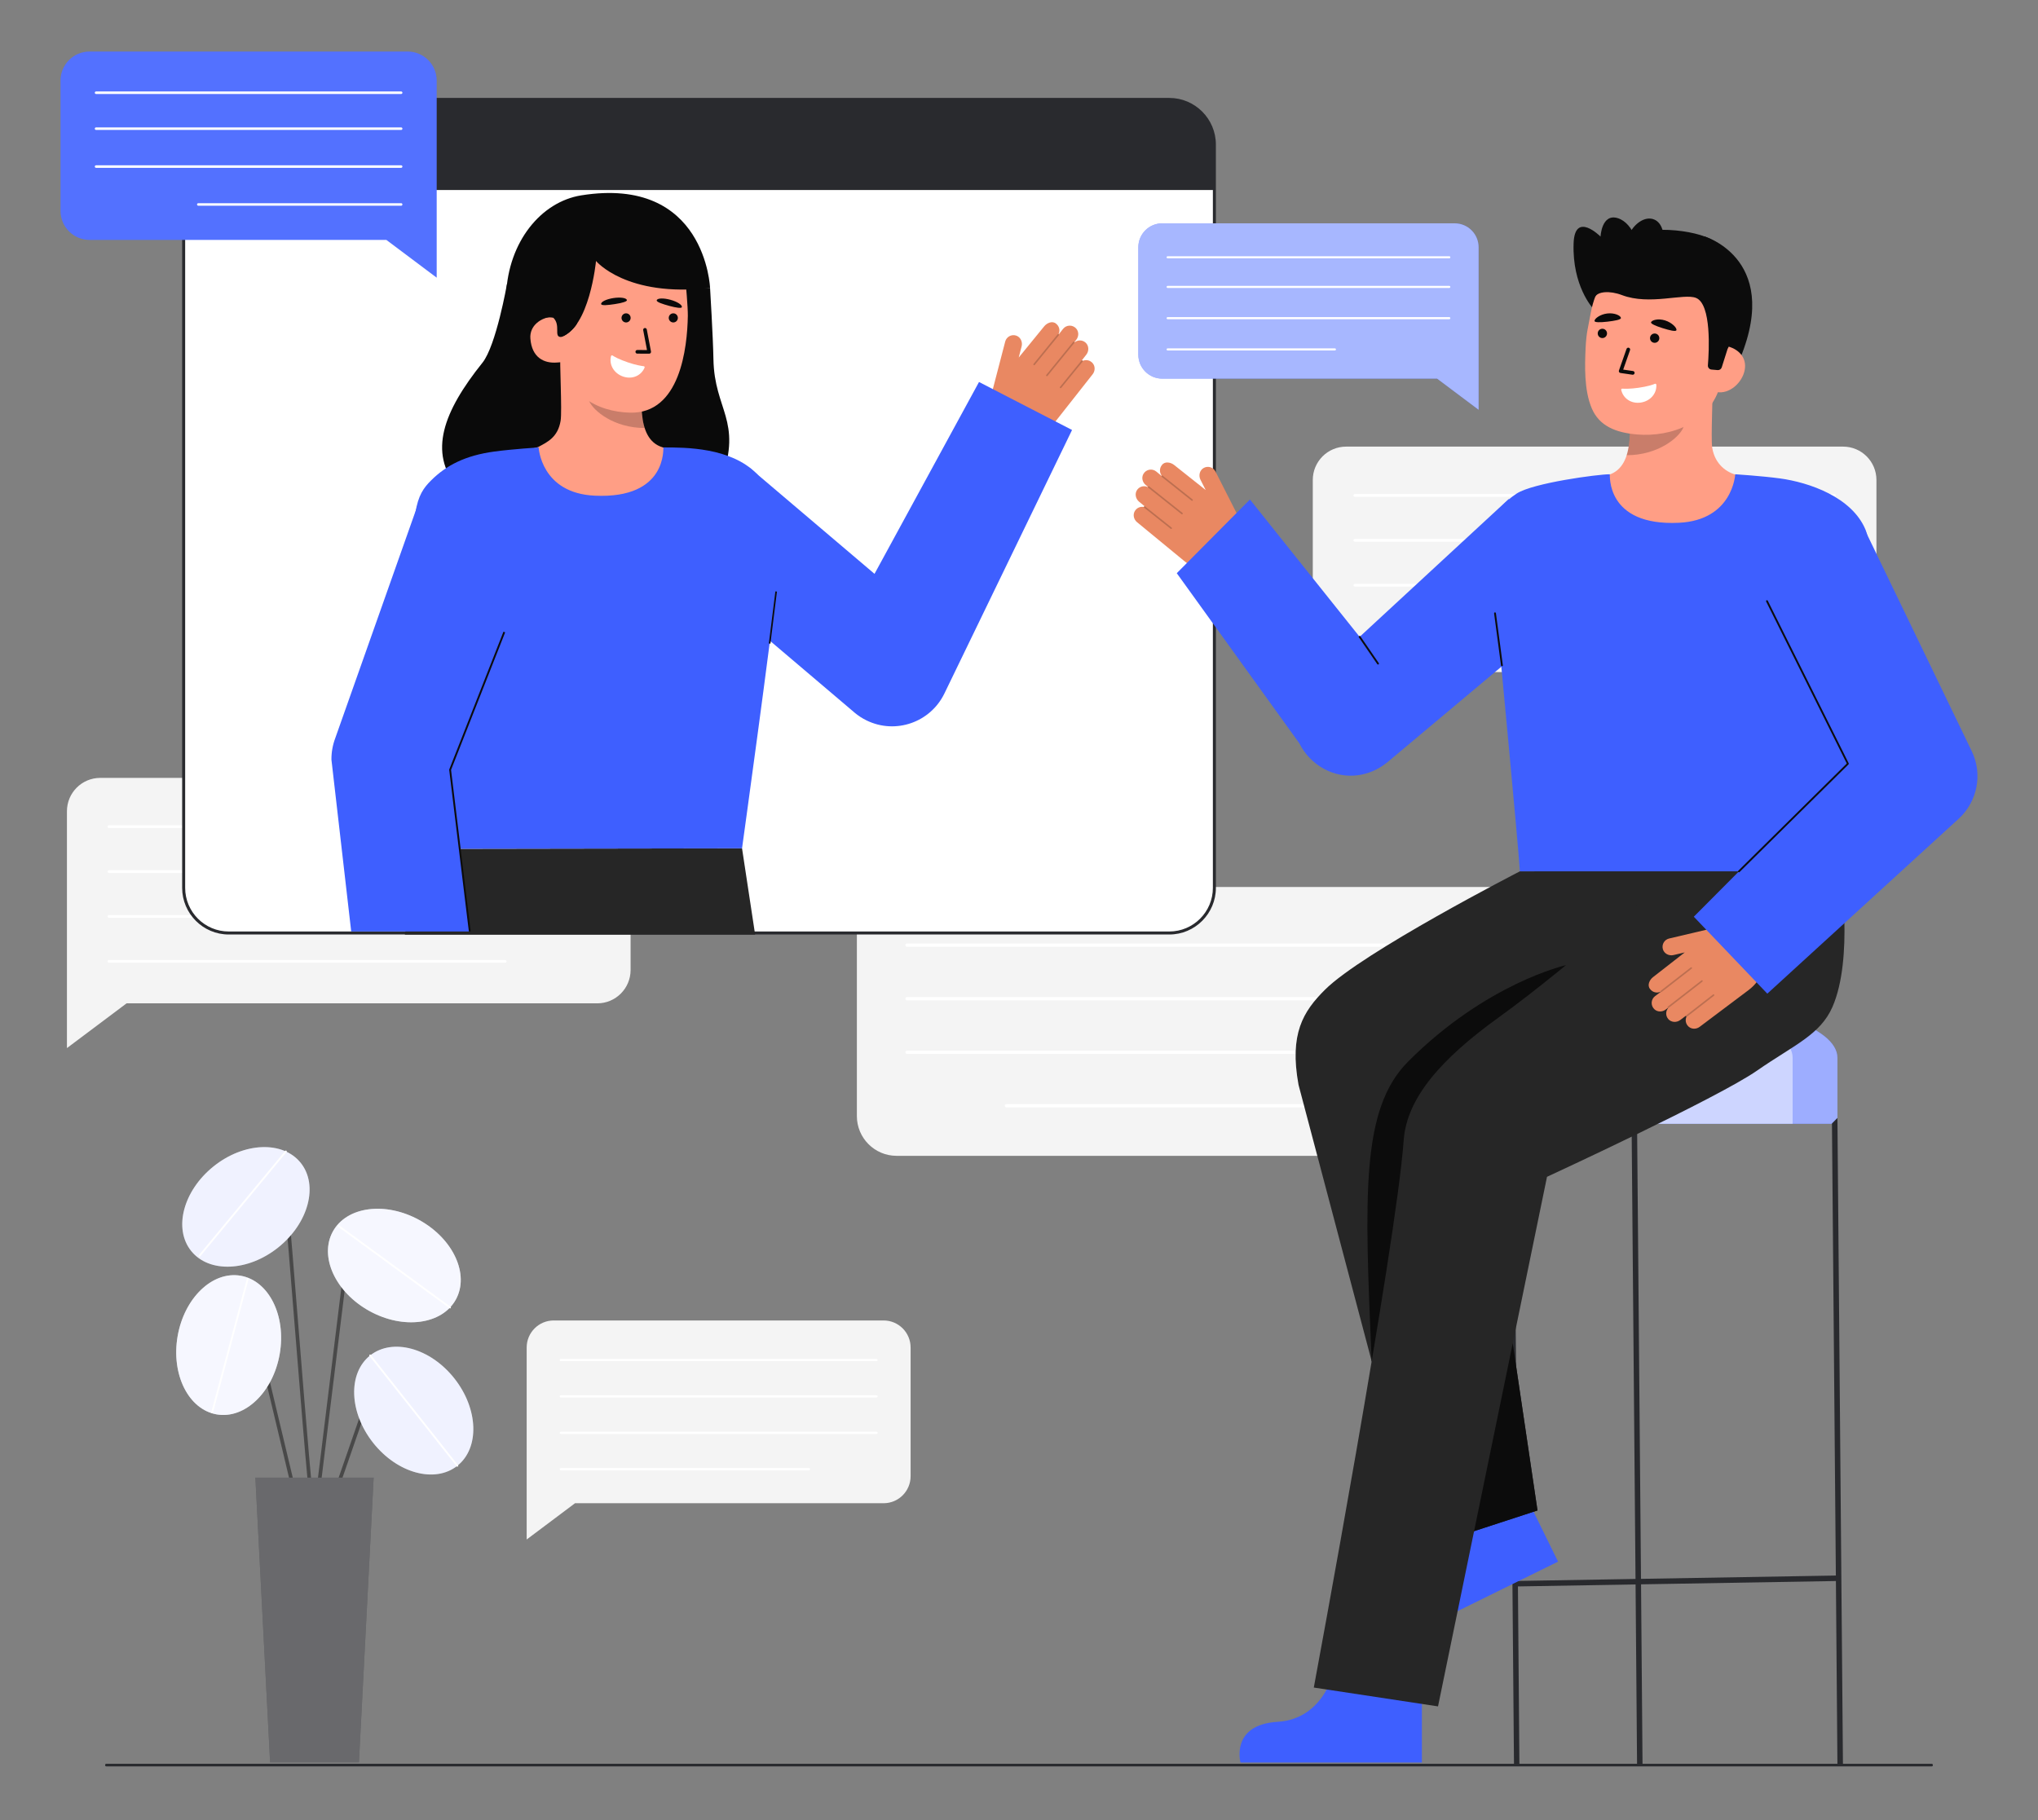 <svg xmlns="http://www.w3.org/2000/svg" width="909" height="812" viewBox="0 0 909 812" fill="none"><rect x="0" y="0" width="909" height="812" fill="#808080" stroke="none"/><g clip-path="url(#clip0_628_1914)"><path d="M140.28 679.283C140.072 679.283 139.864 679.203 139.705 679.044C138.558 677.896 136.689 656.823 131.656 594.083C129.596 568.411 127.651 544.162 126.231 529.426C126.129 528.374 125.722 528.251 125.588 528.211C123.645 527.623 117.734 532.292 114.434 536.381C114.152 536.73 113.639 536.786 113.289 536.502C112.94 536.218 112.886 535.706 113.168 535.355C115.35 532.652 122.462 525.565 126.056 526.649C126.781 526.867 127.68 527.498 127.851 529.269C129.272 544.018 131.217 568.273 133.277 593.952C136.336 632.078 139.802 675.271 140.94 677.992C141.17 678.31 141.141 678.757 140.855 679.044C140.696 679.203 140.489 679.283 140.28 679.283Z" fill="#494949"></path><path d="M124.142 556.467C137.645 545.624 142.12 528.747 134.138 518.771C126.156 508.796 108.739 509.499 95.237 520.342C81.734 531.185 77.259 548.062 85.241 558.038C93.223 568.013 110.64 567.31 124.142 556.467Z" fill="#ECEFFF"></path><path opacity="0.2" d="M124.142 556.467C137.645 545.624 142.12 528.747 134.138 518.771C126.156 508.796 108.739 509.499 95.237 520.342C81.734 531.185 77.259 548.062 85.241 558.038C93.223 568.013 110.64 567.31 124.142 556.467Z" fill="white"></path><path d="M89.025 560.573C88.933 560.573 88.842 560.542 88.765 560.48C88.593 560.336 88.568 560.079 88.712 559.906L127.194 513.416C127.337 513.244 127.593 513.219 127.767 513.363C127.939 513.507 127.963 513.764 127.819 513.937L89.338 560.427C89.257 560.524 89.142 560.573 89.025 560.573Z" fill="white"></path><path d="M148.674 669.317C148.585 669.317 148.495 669.302 148.406 669.271C147.982 669.124 147.757 668.659 147.905 668.234L162.359 626.588C163.227 624.09 165.277 622.226 167.845 621.606C170.413 620.984 173.085 621.705 174.996 623.533L182.637 630.846C182.962 631.156 182.974 631.673 182.663 631.999C182.352 632.324 181.837 632.335 181.513 632.025L173.871 624.712C172.363 623.269 170.254 622.699 168.226 623.19C166.2 623.68 164.582 625.15 163.897 627.123L149.442 668.768C149.325 669.105 149.01 669.316 148.674 669.316V669.317Z" fill="#494949"></path><path d="M203.988 653.901C213.994 645.966 213.4 628.514 202.659 614.921C191.919 601.327 175.1 596.74 165.093 604.675C155.087 612.61 155.681 630.063 166.422 643.656C177.162 657.249 193.981 661.837 203.988 653.901Z" fill="#ECEFFF"></path><path d="M133.714 676.627C133.346 676.627 133.012 676.375 132.923 676.001L108.665 574.392C108.321 572.952 107.258 571.882 105.822 571.531C104.386 571.181 102.949 571.639 101.983 572.758L94.505 581.415C94.212 581.755 93.697 581.792 93.357 581.498C93.018 581.204 92.981 580.688 93.274 580.348L100.751 571.691C102.106 570.123 104.196 569.454 106.207 569.946C108.218 570.437 109.767 571.995 110.248 574.012L134.505 675.621C134.609 676.059 134.34 676.499 133.903 676.603C133.84 676.619 133.776 676.625 133.714 676.625V676.627Z" fill="#494949"></path><path d="M124.763 603.991C127.712 586.908 119.908 571.294 107.332 569.115C94.757 566.937 82.172 579.019 79.223 596.102C76.274 613.185 84.078 628.799 96.654 630.978C109.229 633.156 121.814 621.074 124.763 603.991Z" fill="#ECEFFF"></path><path d="M140.282 679.281C140.248 679.281 140.215 679.279 140.181 679.275C139.735 679.22 139.417 678.813 139.472 678.366L154.962 552.373C155.312 549.531 157.224 547.24 159.954 546.393C162.683 545.546 165.555 546.353 167.446 548.499L185.151 568.588C185.449 568.925 185.416 569.44 185.079 569.739C184.742 570.037 184.228 570.004 183.931 569.668L166.226 549.579C164.764 547.92 162.546 547.297 160.436 547.951C158.326 548.606 156.847 550.376 156.578 552.572L141.088 678.566C141.037 678.98 140.686 679.281 140.282 679.281Z" fill="#494949"></path><path d="M203.309 579.754C209.487 568.566 202.219 552.694 187.076 544.303C171.933 535.911 154.649 538.178 148.472 549.366C142.295 560.554 149.563 576.426 164.706 584.817C179.849 593.208 197.132 590.942 203.309 579.754Z" fill="#ECEFFF"></path><path opacity="0.2" d="M203.988 653.901C213.994 645.966 213.4 628.514 202.659 614.921C191.919 601.327 175.1 596.74 165.093 604.675C155.087 612.61 155.681 630.063 166.422 643.656C177.162 657.249 193.981 661.837 203.988 653.901Z" fill="white"></path><path opacity="0.5" d="M124.763 603.991C127.712 586.908 119.908 571.294 107.332 569.115C94.757 566.937 82.172 579.019 79.223 596.102C76.274 613.185 84.078 628.799 96.654 630.978C109.229 633.156 121.814 621.074 124.763 603.991Z" fill="white"></path><path opacity="0.5" d="M203.309 579.754C209.487 568.566 202.219 552.694 187.076 544.303C171.933 535.911 154.649 538.178 148.472 549.366C142.295 560.554 149.563 576.426 164.706 584.817C179.849 593.208 197.132 590.942 203.309 579.754Z" fill="white"></path><path d="M160.093 786.187H120.468L113.901 659.178H166.659L160.093 786.187Z" fill="#292A2E"></path><path opacity="0.3" d="M160.093 786.187H120.468L113.901 659.178H166.659L160.093 786.187Z" fill="white"></path><path d="M203.989 654.307C203.869 654.307 203.75 654.254 203.669 654.153L164.774 604.927C164.635 604.75 164.664 604.494 164.841 604.354C165.018 604.213 165.274 604.244 165.413 604.42L204.308 653.646C204.447 653.823 204.418 654.079 204.241 654.219C204.166 654.279 204.077 654.308 203.989 654.308V654.307Z" fill="white"></path><path d="M200.723 583.697C200.64 583.697 200.555 583.672 200.484 583.619L150.711 547.21C150.53 547.077 150.49 546.822 150.622 546.64C150.755 546.458 151.01 546.418 151.191 546.551L200.964 582.96C201.145 583.093 201.185 583.348 201.052 583.53C200.973 583.639 200.849 583.697 200.724 583.697H200.723Z" fill="white"></path><path d="M94.634 630.447C94.599 630.447 94.564 630.443 94.529 630.434C94.312 630.376 94.184 630.152 94.241 629.935L110.086 570.464C110.144 570.247 110.371 570.119 110.584 570.176C110.801 570.234 110.93 570.457 110.872 570.675L95.027 630.145C94.979 630.328 94.814 630.447 94.635 630.447H94.634Z" fill="white"></path><path d="M394.109 670.604H256.475L234.912 686.784V601.139C234.912 594.475 240.305 589.072 246.958 589.072H394.109C400.761 589.072 406.155 594.474 406.155 601.139V658.537C406.155 665.201 400.762 670.604 394.109 670.604Z" fill="#F4F4F4"></path><path d="M390.934 607.217H250.133C249.855 607.217 249.631 606.992 249.631 606.714C249.631 606.436 249.855 606.211 250.133 606.211H390.934C391.212 606.211 391.436 606.436 391.436 606.714C391.436 606.992 391.212 607.217 390.934 607.217Z" fill="white"></path><path d="M390.934 623.455H250.133C249.855 623.455 249.631 623.23 249.631 622.952C249.631 622.674 249.855 622.449 250.133 622.449H390.934C391.212 622.449 391.436 622.674 391.436 622.952C391.436 623.23 391.212 623.455 390.934 623.455Z" fill="white"></path><path d="M390.934 639.691H250.133C249.855 639.691 249.631 639.467 249.631 639.189C249.631 638.911 249.855 638.686 250.133 638.686H390.934C391.212 638.686 391.436 638.911 391.436 639.189C391.436 639.467 391.212 639.691 390.934 639.691Z" fill="white"></path><path d="M360.792 655.928H250.133C249.855 655.928 249.631 655.703 249.631 655.425C249.631 655.147 249.855 654.922 250.133 654.922H360.792C361.069 654.922 361.294 655.147 361.294 655.425C361.294 655.703 361.069 655.928 360.792 655.928Z" fill="white"></path><path d="M266.403 447.6H56.459L29.857 467.56V361.906C29.857 353.684 36.51 347.02 44.717 347.02H266.402C274.61 347.02 281.262 353.685 281.262 361.906V432.714C281.262 440.936 274.61 447.6 266.403 447.6Z" fill="#F4F4F4"></path><path d="M262.486 369.403H48.635C48.292 369.403 48.015 369.125 48.015 368.781C48.015 368.438 48.292 368.16 48.635 368.16H262.486C262.829 368.16 263.106 368.438 263.106 368.781C263.106 369.125 262.829 369.403 262.486 369.403Z" fill="white"></path><path d="M262.486 389.434H48.635C48.292 389.434 48.015 389.156 48.015 388.813C48.015 388.469 48.292 388.191 48.635 388.191H262.486C262.829 388.191 263.106 388.469 263.106 388.813C263.106 389.156 262.829 389.434 262.486 389.434Z" fill="white"></path><path d="M262.486 409.463H48.635C48.292 409.463 48.015 409.185 48.015 408.842C48.015 408.499 48.292 408.221 48.635 408.221H262.486C262.829 408.221 263.106 408.499 263.106 408.842C263.106 409.185 262.829 409.463 262.486 409.463Z" fill="white"></path><path d="M225.301 429.494H48.635C48.292 429.494 48.015 429.216 48.015 428.873C48.015 428.53 48.292 428.252 48.635 428.252H225.302C225.644 428.252 225.922 428.53 225.922 428.873C225.922 429.216 225.644 429.494 225.302 429.494H225.301Z" fill="white"></path><path d="M399.901 515.622H650.214L681.929 539.42V413.45C681.929 403.648 673.997 395.701 664.212 395.701H399.9C390.115 395.701 382.183 403.648 382.183 413.45V497.874C382.183 507.676 390.115 515.623 399.9 515.623L399.901 515.622Z" fill="#F4F4F4"></path><path d="M404.571 422.391H659.542C659.95 422.391 660.281 422.059 660.281 421.65C660.281 421.241 659.95 420.91 659.542 420.91H404.571C404.162 420.91 403.832 421.242 403.832 421.65C403.832 422.059 404.162 422.391 404.571 422.391Z" fill="white"></path><path d="M404.571 446.271H659.542C659.95 446.271 660.281 445.94 660.281 445.531C660.281 445.123 659.95 444.791 659.542 444.791H404.571C404.162 444.791 403.832 445.123 403.832 445.531C403.832 445.94 404.162 446.271 404.571 446.271Z" fill="white"></path><path d="M404.571 470.152H659.542C659.95 470.152 660.281 469.82 660.281 469.412C660.281 469.003 659.95 468.672 659.542 468.672H404.571C404.162 468.672 403.832 469.004 403.832 469.412C403.832 469.82 404.162 470.152 404.571 470.152Z" fill="white"></path><path d="M448.906 494.035H659.542C659.951 494.035 660.281 493.703 660.281 493.295C660.281 492.886 659.951 492.555 659.542 492.555H448.906C448.497 492.555 448.167 492.886 448.167 493.295C448.167 493.703 448.497 494.035 448.906 494.035Z" fill="white"></path><path d="M600.393 299.821H810.337L836.939 319.78V214.126C836.939 205.904 830.286 199.24 822.079 199.24H600.393C592.186 199.24 585.534 205.905 585.534 214.126V284.934C585.534 293.156 592.186 299.821 600.393 299.821Z" fill="#F4F4F4"></path><path d="M604.309 221.623H818.161C818.503 221.623 818.781 221.345 818.781 221.002C818.781 220.659 818.503 220.381 818.161 220.381H604.309C603.967 220.381 603.689 220.659 603.689 221.002C603.689 221.345 603.967 221.623 604.309 221.623Z" fill="white"></path><path d="M604.309 241.654H818.161C818.503 241.654 818.781 241.376 818.781 241.033C818.781 240.69 818.503 240.412 818.161 240.412H604.309C603.967 240.412 603.689 240.69 603.689 241.033C603.689 241.376 603.967 241.654 604.309 241.654Z" fill="white"></path><path d="M604.309 261.684H818.161C818.503 261.684 818.781 261.406 818.781 261.063C818.781 260.719 818.503 260.441 818.161 260.441H604.309C603.967 260.441 603.689 260.719 603.689 261.063C603.689 261.406 603.967 261.684 604.309 261.684Z" fill="white"></path><path d="M641.494 281.715H818.161C818.504 281.715 818.781 281.437 818.781 281.094C818.781 280.751 818.504 280.473 818.161 280.473H641.494C641.151 280.473 640.874 280.751 640.874 281.094C640.874 281.437 641.151 281.715 641.494 281.715Z" fill="white"></path><path d="M102.02 416.217L521.543 416.217C532.645 416.217 541.645 407.201 541.645 396.079V64.495C541.645 53.373 532.645 44.358 521.543 44.358L102.02 44.358C90.919 44.358 81.919 53.373 81.919 64.495L81.919 396.079C81.919 407.201 90.919 416.217 102.02 416.217Z" fill="white"></path><path d="M81.248 396.08V64.497C81.248 53.023 90.566 43.688 102.02 43.688H521.543C532.996 43.688 542.315 53.022 542.315 64.497V396.081C542.315 407.555 532.997 416.89 521.543 416.89H102.02C90.566 416.89 81.248 407.556 81.248 396.081V396.08ZM102.02 45.03C91.306 45.03 82.588 53.762 82.588 64.497V396.081C82.588 406.815 91.306 415.548 102.02 415.548H521.543C532.257 415.548 540.974 406.815 540.974 396.081V64.497C540.974 53.763 532.258 45.03 521.543 45.03H102.02Z" fill="#292A2E"></path><path d="M81.919 64.495V84.759H541.642V64.495C541.642 53.373 532.642 44.357 521.541 44.357H102.02C90.919 44.357 81.919 53.373 81.919 64.495Z" fill="#292A2E"></path><path d="M518.386 168.911H640.981L659.494 182.802V110.312C659.494 104.414 654.721 99.631 648.832 99.631H518.386C512.498 99.631 507.724 104.413 507.724 110.312V158.231C507.724 164.129 512.497 168.912 518.386 168.912V168.911Z" fill="#3E5FFF"></path><path opacity="0.11" d="M518.386 168.911H640.981L659.494 182.802V110.312C659.494 104.414 654.721 99.631 648.832 99.631H518.386C512.498 99.631 507.724 104.413 507.724 110.312V158.231C507.724 164.129 512.497 168.912 518.386 168.912V168.911Z" fill="white"></path><path opacity="0.49" d="M518.386 168.911H640.981L659.494 182.802V110.312C659.494 104.414 654.721 99.631 648.832 99.631H518.386C512.498 99.631 507.724 104.413 507.724 110.312V158.231C507.724 164.129 512.497 168.912 518.386 168.912V168.911Z" fill="white"></path><path d="M520.791 128.464H646.426C646.683 128.464 646.89 128.257 646.89 128C646.89 127.743 646.683 127.535 646.426 127.535H520.791C520.535 127.535 520.327 127.743 520.327 128C520.327 128.257 520.535 128.464 520.791 128.464Z" fill="white"></path><path d="M520.791 115.242H646.426C646.683 115.242 646.89 115.034 646.89 114.777C646.89 114.52 646.683 114.312 646.426 114.312H520.791C520.535 114.312 520.327 114.52 520.327 114.777C520.327 115.034 520.535 115.242 520.791 115.242Z" fill="white"></path><path d="M520.791 142.404H646.426C646.683 142.404 646.89 142.196 646.89 141.939C646.89 141.682 646.683 141.475 646.426 141.475H520.791C520.535 141.475 520.327 141.682 520.327 141.939C520.327 142.196 520.535 142.404 520.791 142.404Z" fill="white"></path><path d="M520.791 156.343H595.406C595.662 156.343 595.869 156.135 595.869 155.879C595.869 155.622 595.662 155.414 595.406 155.414H520.791C520.535 155.414 520.327 155.622 520.327 155.879C520.327 156.135 520.535 156.343 520.791 156.343Z" fill="white"></path><path d="M39.929 107.014H172.322L194.771 123.859V35.953C194.771 28.799 188.983 23 181.842 23H39.929C32.789 23 27 28.799 27 35.953V94.061C27 101.214 32.789 107.014 39.929 107.014Z" fill="#3E5FFF"></path><path opacity="0.11" d="M39.929 107.014H172.322L194.771 123.859V35.953C194.771 28.799 188.983 23 181.842 23H39.929C32.789 23 27 28.799 27 35.953V94.061C27 101.214 32.789 107.014 39.929 107.014Z" fill="white"></path><path d="M178.925 57.965H42.846C42.536 57.965 42.284 57.713 42.284 57.401C42.284 57.09 42.536 56.838 42.846 56.838H178.925C179.236 56.838 179.487 57.09 179.487 57.401C179.487 57.713 179.236 57.965 178.925 57.965Z" fill="white"></path><path d="M178.925 41.929H42.846C42.536 41.929 42.284 41.677 42.284 41.366C42.284 41.055 42.536 40.803 42.846 40.803H178.925C179.236 40.803 179.487 41.055 179.487 41.366C179.487 41.677 179.236 41.929 178.925 41.929Z" fill="white"></path><path d="M178.925 74.869H42.846C42.536 74.869 42.284 74.617 42.284 74.305C42.284 73.994 42.536 73.742 42.846 73.742H178.925C179.236 73.742 179.487 73.994 179.487 74.305C179.487 74.617 179.236 74.869 178.925 74.869Z" fill="white"></path><path d="M178.925 91.773H88.442C88.131 91.773 87.88 91.521 87.88 91.21C87.88 90.898 88.131 90.647 88.442 90.647H178.925C179.236 90.647 179.487 90.898 179.487 91.21C179.487 91.521 179.236 91.773 178.925 91.773Z" fill="white"></path><path d="M448.348 152.376C448.897 150.269 451.098 149.034 453.196 149.7C455.163 150.326 456.193 152.51 455.672 154.512L454.373 159.502L465.688 145.637C466.919 144.073 469.428 142.943 471.088 144.442C472.509 145.566 472.91 147.496 472.167 149.069C472.185 149.079 472.206 149.085 472.221 149.1C472.233 149.109 472.239 149.123 472.25 149.134L474.148 146.723C475.605 144.872 478.427 144.735 480.05 146.615C481.257 148.011 481.188 150.115 480.047 151.565L479.239 152.591C479.258 152.629 479.271 152.671 479.275 152.713C480.68 151.586 482.743 151.568 484.172 152.823C485.724 154.187 485.792 156.602 484.513 158.226L482.528 160.748C482.633 160.718 482.75 160.733 482.844 160.807C482.899 160.851 482.93 160.91 482.95 160.972C484.403 160.352 486.186 160.657 487.353 162.007C488.56 163.404 488.491 165.507 487.35 166.957L470.419 188.459C465.574 194.613 457.486 197.205 449.975 195.013L438.153 191.563L448.349 152.377L448.348 152.376Z" fill="#E98862"></path><g opacity="0.2"><path d="M461.04 162.851C461.191 162.968 461.408 162.944 461.529 162.796L472.272 149.596C472.395 149.445 472.372 149.224 472.222 149.101C472.09 148.973 471.849 149 471.727 149.151L460.983 162.351C460.861 162.501 460.883 162.723 461.034 162.846L461.04 162.851Z" fill="#0C0C0C"></path></g><g opacity="0.2"><path d="M466.72 167.757C466.871 167.875 467.088 167.85 467.208 167.702L479.198 152.971C479.32 152.82 479.298 152.598 479.147 152.475C479.009 152.363 478.775 152.375 478.652 152.525L466.663 167.257C466.54 167.408 466.563 167.629 466.714 167.752L466.72 167.757Z" fill="#0C0C0C"></path></g><g opacity="0.2"><path d="M472.842 173.107C472.993 173.225 473.21 173.2 473.33 173.052L482.894 161.301C483.017 161.15 482.994 160.928 482.844 160.805C482.689 160.684 482.472 160.705 482.349 160.856L472.785 172.607C472.662 172.757 472.685 172.979 472.836 173.102L472.842 173.107Z" fill="#0C0C0C"></path></g><path d="M226.11 126.781C226.11 126.781 221.301 154.18 215.195 161.8C197.619 183.738 191.007 201.814 204.021 217.556C217.035 233.299 310.84 244.947 321.849 213.733C331.118 187.455 318.629 182.984 318.214 160.321C318.026 150.067 316.708 128.453 316.708 128.453" fill="#0A0A0A"></path><path d="M302.369 201.296C302.206 201.275 300.395 231.372 265.495 228.748C241.333 226.935 232.718 201.253 232.165 201.253C234.77 200.699 239.157 199.892 240.314 199.273C244.119 197.225 248.826 195.094 250.052 187.692C250.759 183.427 249.56 161.602 249.929 157.285L287.018 165.578C286.499 174.694 282.873 195.827 295.585 199.568C297.7 200.187 299.979 200.756 302.371 201.296H302.369Z" fill="#FF9E85"></path><path opacity="0.22" d="M287.537 190.931C287.011 189.251 286.699 187.79 286.421 185.165C285.925 180.468 286.189 176.151 286.664 171.752C279.171 170.753 271.978 167.596 266.165 162.756C265.477 165.304 261.689 176.437 262.738 178.858C264.72 183.436 274.035 190.931 287.537 190.931Z" fill="#0C0C0C"></path><path d="M281.033 184.091C266.347 183.73 251.412 175.954 249.877 156.115L245.354 137.877C243.819 118.038 252.976 101.147 271.622 99.698C290.268 98.251 304.275 105.917 305.809 125.757C305.809 125.757 306.853 137.127 306.789 140.926C306.547 155.255 303.317 184.638 281.033 184.091V184.091Z" fill="#FF9E85"></path><path d="M287.133 163.378C287.444 163.415 287.621 163.742 287.496 164.029C285.874 167.758 281.826 169.337 277.885 167.97C273.943 166.603 271.545 162.81 272.523 158.883C272.601 158.57 272.962 158.427 273.231 158.605C274.089 159.173 276.127 160.332 280.13 161.687C283.568 162.851 286.056 163.249 287.133 163.378Z" fill="white"></path><path d="M304.131 137.012C303.995 137.635 301.633 137.308 298.536 136.463C295.439 135.619 292.712 134.723 292.915 133.954C293.17 132.984 295.902 132.885 298.999 133.73C302.096 134.575 304.345 136.032 304.131 137.012Z" fill="#0A0A0A"></path><path d="M230.07 142.376L250.01 150.329C262.962 146.669 265.841 116.423 265.841 116.423C265.841 116.423 279.286 132.792 316.708 128.454C316.708 128.454 314.816 78.269 259.26 87.149C241.346 90.012 226.759 107.811 225.735 131.443C225.017 148.004 230.07 142.376 230.07 142.376Z" fill="#0A0A0A"></path><path d="M248.365 161.73C242.699 162.171 237.2 159.564 236.562 151.017C236.138 145.339 241.108 141.614 246.775 141.174L249.989 144.751L253.237 161.353L248.365 161.731V161.73Z" fill="#FF9E85"></path><path d="M302.331 142.036C302.454 140.917 301.649 139.91 300.532 139.787C299.415 139.664 298.41 140.471 298.287 141.59C298.164 142.708 298.97 143.715 300.087 143.838C301.203 143.962 302.208 143.154 302.331 142.036Z" fill="#0A0A0A"></path><path d="M284.15 157.755C283.741 157.71 283.424 157.361 283.427 156.941C283.429 156.491 283.795 156.127 284.245 156.13L288.578 156.153L286.884 147.291C286.8 146.849 287.089 146.422 287.531 146.337C287.972 146.253 288.399 146.541 288.483 146.984L290.363 156.82C290.408 157.06 290.344 157.307 290.189 157.494C290.033 157.682 289.802 157.789 289.558 157.789L284.236 157.759C284.207 157.759 284.179 157.758 284.151 157.754L284.15 157.755Z" fill="#0A0A0A"></path><path d="M279.619 133.879C279.747 134.504 277.456 135.164 274.283 135.652C271.109 136.139 268.255 136.428 268.128 135.644C267.969 134.653 270.426 133.453 273.598 132.966C276.771 132.478 279.418 132.896 279.619 133.879Z" fill="#0A0A0A"></path><path d="M281.272 142.036C281.395 140.917 280.589 139.91 279.472 139.787C278.356 139.664 277.351 140.471 277.228 141.59C277.105 142.708 277.91 143.715 279.027 143.838C280.144 143.962 281.149 143.154 281.272 142.036Z" fill="#0A0A0A"></path><path d="M239.705 136.503L238.602 144.204C240.26 142.601 242.511 141.607 245 141.585C245.619 141.571 246.224 141.646 246.81 141.761C250.178 145.096 246.969 150.154 250.01 150.329C251.737 150.428 256.099 146.798 257.315 144.383C258.085 142.851 254.468 136.25 254.677 134.547" fill="#0A0A0A"></path><path d="M186.833 378.686L180.568 416.945H336.808L330.968 378.455L186.833 378.686Z" fill="#262626"></path><path d="M265.243 221.123C241.26 219.99 240.251 199.598 240.251 199.598C240.251 199.598 228.368 200.367 220.469 201.438C207.536 203.19 199.005 207.584 192.215 214.385C185.899 220.713 182.054 227.559 186.123 271.265C189.069 302.911 186.833 378.685 186.833 378.685L330.968 378.454C330.968 378.454 344.417 281.282 345.627 267.037C347.936 239.841 343.015 216.851 337.379 211.205C325.791 199.597 305.844 199.597 295.882 199.598C295.721 199.598 297.903 222.665 265.243 221.123Z" fill="#3E5FFF"></path><path d="M436.666 170.41L390.058 255.999L334.441 208.768L300.24 249.187L380.619 317.446L381.193 317.94C382.794 319.285 384.584 320.454 386.55 321.41C399.446 327.678 414.973 322.286 421.231 309.365L478.159 191.816L436.667 170.41H436.666Z" fill="#3E5FFF"></path><path d="M200.763 343.398L209.537 415.549H156.651L147.83 338.898C147.798 335.613 148.384 332.352 149.539 329.279L187.841 220.957L238.12 238.084L200.763 343.398Z" fill="#3E5FFF"></path><path d="M209.133 415.596L200.347 343.343L200.384 343.247L224.556 281.793L225.313 282.093L201.179 343.45L209.94 415.498L209.133 415.596Z" fill="#0C0C0C"></path><path d="M345.842 263.826L342.925 287.053L343.623 287.141L346.54 263.914L345.842 263.826Z" fill="#0C0C0C"></path><path d="M861.529 788H47.471C47.155 788 46.899 787.744 46.899 787.428C46.899 787.111 47.155 786.855 47.471 786.855H861.529C861.844 786.855 862.1 787.111 862.1 787.428C862.1 787.744 861.845 788 861.529 788Z" fill="#292A2E"></path><g opacity="0.65"><path d="M861.529 788H47.471C47.155 788 46.899 787.744 46.899 787.428C46.899 787.111 47.155 786.855 47.471 786.855H861.529C861.844 786.855 862.1 787.111 862.1 787.428C862.1 787.744 861.845 788 861.529 788Z" fill="#292A2E"></path></g><path d="M746.179 447.148C705.661 447.148 672.815 458.222 672.815 471.882V501.327H819.541V471.882C819.541 458.222 786.695 447.148 746.178 447.148H746.179Z" fill="#3E5FFF"></path><path opacity="0.49" d="M746.179 447.148C705.661 447.148 672.815 458.222 672.815 471.882V501.327H819.541V471.882C819.541 458.222 786.695 447.148 746.178 447.148H746.179Z" fill="white"></path><path opacity="0.49" d="M799.557 471.886V501.327H672.814V471.886C672.814 459.365 700.396 449.02 736.185 447.385C771.974 449.02 799.557 459.365 799.557 471.886Z" fill="white"></path><path d="M819.542 787.436H822.004L819.542 498.715L817.1 501.181L818.842 702.862L731.926 704.341L730.173 501.16L727.732 501.181L729.485 704.383L677.017 705.276L675.257 501.16L672.815 498.735L675.277 787.427L677.698 787.415L677.039 707.722L729.506 706.829L730.173 787.436L732.614 787.415L731.947 706.787L818.863 705.307L819.542 787.436Z" fill="#292A2E"></path><path d="M595.407 744.199C595.407 744.199 591.043 766.857 569.868 768.119C548.693 769.382 553.284 786.282 553.284 786.282H634.204V745.78L595.406 744.2L595.407 744.199Z" fill="#3E5FFF"></path><path d="M641.575 676.053C641.575 676.053 647.643 698.313 629.2 708.81C610.755 719.307 622.322 732.441 622.322 732.441L694.932 696.657L677.086 660.314L641.576 676.053H641.575Z" fill="#3E5FFF"></path><path d="M633.893 690.766L579.181 483.961C575.028 461.115 581.278 451.212 590.906 441.592C607.82 424.691 677.906 388.718 677.906 388.718L761.987 388.488C784.281 388.488 806.199 410.512 806.199 432.848C806.199 455.183 783.534 474.123 761.24 474.123L657.701 484.474L685.767 673.831L633.893 690.766V690.766Z" fill="#262626"></path><path d="M685.766 673.83L674.717 599.283L618.74 633.492L633.892 690.765L685.766 673.83Z" fill="#0C0C0C"></path><path d="M698.456 430.566C698.456 430.566 663.11 438.458 628.104 473.528C606.88 494.79 608.621 533.268 611.805 607.273L646.572 555.827L684.707 486.925L698.456 430.566Z" fill="#0C0C0C"></path><path d="M820.836 388.463L763.735 388.193L763.713 388.947H746.423C746.423 388.947 703.114 428.874 668.243 454.033C642.879 472.332 627.406 489.779 626.068 508.795C622.804 555.146 585.993 752.833 585.993 752.833L641.393 761.237L690.006 524.987C690.006 524.987 766.027 489.878 783.611 477.66C800.168 466.155 811.864 461.708 817.343 449.152C826.806 427.467 820.836 388.464 820.836 388.464V388.463Z" fill="#262626"></path><path d="M710.45 213.625C710.616 213.603 712.459 244.237 747.982 241.566C772.574 239.72 781.343 213.581 781.907 213.581C779.256 213.017 775.979 212.16 774.676 211.866C770.35 210.89 764.949 207.313 763.701 199.78C762.981 195.437 764.202 173.223 763.826 168.83L726.077 177.271C726.604 186.55 730.296 208.06 717.357 211.867C715.204 212.496 712.885 213.076 710.45 213.625V213.625Z" fill="#FF9E85"></path><path opacity="0.22" d="M725.548 203.075C726.082 201.365 726.401 199.878 726.683 197.205C727.188 192.425 726.92 188.031 726.436 183.553C734.063 182.537 741.384 179.323 747.3 174.396C748.001 176.99 751.856 188.322 750.789 190.787C748.771 195.445 739.29 203.075 725.548 203.075Z" fill="#0C0C0C"></path><path d="M710.402 137.434C710.402 137.434 701.218 127.526 701.864 108.599C702.363 93.943 713.882 105.546 713.882 105.546C713.882 105.546 714.344 94.996 721.656 97.353C728.967 99.709 731.247 111.283 731.247 111.283" fill="#0C0C0C"></path><path d="M760.185 105.455C760.185 105.455 796.666 116.068 774.269 164.162L770.939 163.797L764.18 163.057" fill="#0C0C0C"></path><path d="M730.077 193.812C744.974 195.104 764.17 188.946 767.959 169.051L771.378 151.1C775.167 131.205 767.809 113.084 749.11 109.509C730.412 105.935 713.364 119.391 709.575 139.286L708.061 147.233C707.75 148.869 707.363 151.838 707.207 155.515C706.898 162.852 706.455 174.012 710.004 182.245C713.354 190.019 720.56 192.986 730.077 193.812Z" fill="#FF9E85"></path><path d="M723.585 173.379C723.272 173.358 723.04 173.648 723.11 173.954C724.026 177.916 727.719 180.209 731.843 179.584C735.968 178.96 739.015 175.668 738.768 171.628C738.748 171.305 738.42 171.099 738.123 171.225C737.176 171.628 734.961 172.394 730.778 172.997C727.186 173.513 724.667 173.45 723.585 173.38V173.379Z" fill="white"></path><path d="M716.776 148.82C716.821 147.672 715.929 146.705 714.784 146.659C713.638 146.614 712.673 147.507 712.627 148.654C712.582 149.802 713.474 150.769 714.619 150.815C715.765 150.861 716.73 149.967 716.776 148.82Z" fill="#0A0A0A"></path><path d="M728.213 167.173C728.632 167.189 729.004 166.886 729.066 166.461C729.132 166.006 728.818 165.585 728.363 165.519L723.988 164.884L727.041 156.2C727.193 155.766 726.966 155.292 726.533 155.139C726.101 154.987 725.627 155.214 725.474 155.647L722.087 165.286C722.005 165.521 722.032 165.78 722.16 165.993C722.289 166.205 722.505 166.35 722.752 166.386L728.126 167.166C728.156 167.17 728.184 167.171 728.213 167.173Z" fill="#0A0A0A"></path><path d="M736.402 143.772C736.179 144.384 738.39 145.398 741.517 146.373C744.644 147.347 747.482 148.072 747.728 147.3C748.038 146.325 745.775 143.909 742.648 142.935C739.52 141.961 736.755 142.811 736.402 143.772Z" fill="#0A0A0A"></path><path d="M740.1 150.939C740.145 149.791 739.254 148.824 738.108 148.778C736.962 148.733 735.997 149.626 735.952 150.774C735.906 151.921 736.798 152.889 737.943 152.934C739.089 152.98 740.054 152.086 740.1 150.939Z" fill="#0A0A0A"></path><path d="M711.195 143.204C711.238 143.854 713.67 143.883 716.923 143.502C720.177 143.121 723.063 142.631 722.975 141.826C722.864 140.809 720.156 139.463 716.903 139.843C713.65 140.224 711.126 142.183 711.195 143.204Z" fill="#0A0A0A"></path><path d="M765.643 174.89C771.326 175.976 777.092 170.767 778.176 165.074C779.26 159.382 775.252 155.362 769.57 154.275L765.915 157.53L760.758 173.956L765.643 174.89Z" fill="#FF9E85"></path><path d="M763.366 164.866C762.4 164.782 761.683 163.938 761.762 162.971C762.272 156.723 763.449 135.667 756.451 132.894C750.969 130.721 735.743 136.348 723.4 131.634C718 129.572 712.448 130.013 711.439 132.562C711.04 133.571 710.227 117.902 721.004 108.038C729.586 100.185 752.846 101.676 762.693 106.504C789.957 119.873 770.522 155.727 770.522 155.727L767.942 163.88C767.693 164.667 766.932 165.176 766.111 165.104L763.366 164.866Z" fill="#0C0C0C"></path><path d="M740.741 111.686C743.14 105.701 741.794 99.525 737.735 97.892C733.675 96.26 728.44 99.788 726.042 105.774C723.643 111.759 724.989 117.935 729.048 119.567C733.107 121.2 738.342 117.672 740.741 111.686Z" fill="#0C0C0C"></path><path d="M667.979 279.391C669.076 292.298 676.851 372.82 677.906 388.718H820.774C821.595 374.38 825.28 311.683 828.394 283.644C831.365 256.889 835.53 244.713 832.108 236.398C826.071 221.734 806.858 215.185 793.847 213.42C785.902 212.342 773.953 211.57 773.953 211.57C773.953 211.57 772.941 232.075 748.816 233.216C715.975 234.768 718.168 211.57 718.006 211.57C712.686 211.57 683.725 215.447 676.484 220.175C666.257 226.853 663.234 235.954 663.114 244.316C662.977 253.943 666.733 264.753 667.979 279.391Z" fill="#3E5FFF"></path><path d="M542.141 210.358C541.156 208.418 538.742 207.681 536.835 208.783C535.046 209.815 534.507 212.169 535.441 214.013L537.774 218.611L523.764 207.487C522.228 206.222 519.536 205.656 518.234 207.475C517.085 208.876 517.105 210.848 518.165 212.225C518.15 212.239 518.131 212.25 518.12 212.267C518.11 212.279 518.108 212.294 518.1 212.306L515.731 210.357C513.913 208.861 511.128 209.331 509.942 211.514C509.062 213.137 509.576 215.177 511.001 216.349L512.009 217.179C511.998 217.221 511.994 217.264 511.999 217.306C510.387 216.506 508.367 216.93 507.239 218.462C506.013 220.127 506.463 222.5 508.057 223.812L510.535 225.851C510.426 225.845 510.316 225.885 510.239 225.977C510.196 226.031 510.177 226.096 510.171 226.161C508.619 225.867 506.942 226.546 506.091 228.115C505.21 229.737 505.725 231.778 507.149 232.95L528.275 250.331C534.321 255.306 542.775 256.108 549.645 252.358L560.458 246.457L542.14 210.358L542.141 210.358Z" fill="#E98862"></path><g opacity="0.2"><path d="M531.976 223.307C531.854 223.454 531.637 223.476 531.487 223.357L518.177 212.762C518.025 212.64 517.999 212.419 518.121 212.266C518.222 212.113 518.463 212.088 518.615 212.21L531.925 222.805C532.078 222.927 532.103 223.148 531.982 223.301L531.977 223.308L531.976 223.307Z" fill="#0C0C0C"></path></g><g opacity="0.2"><path d="M527.473 229.317C527.351 229.464 527.134 229.487 526.984 229.368L512.13 217.542C511.978 217.421 511.953 217.2 512.074 217.047C512.185 216.908 512.416 216.869 512.569 216.991L527.423 228.816C527.575 228.937 527.6 229.158 527.479 229.311L527.474 229.318L527.473 229.317Z" fill="#0C0C0C"></path></g><g opacity="0.2"><path d="M522.634 235.854C522.512 236.001 522.295 236.024 522.145 235.905L510.296 226.472C510.144 226.351 510.119 226.13 510.24 225.977C510.365 225.825 510.582 225.799 510.735 225.92L522.584 235.353C522.736 235.474 522.761 235.695 522.64 235.849L522.635 235.855L522.634 235.854Z" fill="#0C0C0C"></path></g><path d="M744.475 418.673C742.36 419.172 741.073 421.346 741.688 423.464C742.265 425.449 744.42 426.533 746.429 426.06L751.441 424.88L737.33 435.876C735.74 437.071 734.551 439.557 736.008 441.256C737.094 442.706 739.01 443.154 740.598 442.449C740.608 442.467 740.613 442.488 740.627 442.504C740.637 442.516 740.65 442.523 740.661 442.533L738.209 444.376C736.328 445.791 736.123 448.613 737.958 450.285C739.323 451.527 741.423 451.51 742.898 450.401L743.942 449.617C743.98 449.638 744.02 449.651 744.063 449.657C742.904 451.036 742.836 453.103 744.054 454.564C745.377 456.151 747.785 456.277 749.437 455.036L752.001 453.108C751.97 453.213 751.981 453.33 752.053 453.427C752.096 453.482 752.154 453.515 752.215 453.537C751.561 454.977 751.822 456.77 753.141 457.971C754.506 459.214 756.606 459.196 758.081 458.088L779.948 441.652C786.205 436.948 788.989 428.911 786.983 421.336L783.826 409.412L744.475 418.675L744.475 418.673Z" fill="#E98862"></path><g opacity="0.2"><path d="M754.621 431.638C754.734 431.791 754.705 432.008 754.553 432.126L741.121 442.566C740.968 442.685 740.747 442.657 740.628 442.503C740.504 442.368 740.536 442.127 740.69 442.008L754.122 431.568C754.276 431.449 754.497 431.477 754.616 431.631L754.621 431.637V431.638Z" fill="#0C0C0C"></path></g><g opacity="0.2"><path d="M759.38 437.447C759.493 437.6 759.464 437.817 759.312 437.934L744.322 449.585C744.168 449.704 743.948 449.676 743.828 449.522C743.72 449.381 743.737 449.147 743.891 449.027L758.881 437.377C759.035 437.258 759.255 437.285 759.375 437.439L759.38 437.446V437.447Z" fill="#0C0C0C"></path></g><g opacity="0.2"><path d="M764.571 443.706C764.684 443.86 764.654 444.077 764.503 444.194L752.545 453.488C752.392 453.607 752.171 453.579 752.052 453.425C751.934 453.268 751.96 453.05 752.114 452.93L764.072 443.636C764.226 443.517 764.446 443.545 764.566 443.699L764.571 443.706V443.706Z" fill="#0C0C0C"></path></g><path d="M879.447 335.098L879.178 334.542L831.658 236.125L784.044 259.198L823.397 340.698L755.485 408.956L788.268 443.278L873.656 365.221C881.798 357.766 884.497 345.554 879.448 335.097L879.447 335.098Z" fill="#3E5FFF"></path><path d="M775.62 389.125C775.515 389.125 775.41 389.084 775.33 389.004C775.172 388.843 775.174 388.585 775.334 388.428L823.714 340.615L787.748 268.351C787.647 268.15 787.73 267.905 787.931 267.805C788.134 267.703 788.377 267.787 788.476 267.989L824.573 340.517C824.652 340.675 824.62 340.866 824.495 340.989L775.905 389.008C775.827 389.087 775.723 389.126 775.62 389.126V389.125Z" fill="#0C0C0C"></path><path d="M672.904 222.648L606.43 284.098L557.501 222.831L524.872 255.707L579.512 331.564C584.427 341.405 595.01 347.361 605.883 345.8C609.963 345.214 613.961 343.637 617.508 341.014L618.741 340.102L707.915 265.341L672.904 222.65V222.648Z" fill="#3E5FFF"></path><path d="M669.9 297.235C669.699 297.235 669.525 297.085 669.497 296.881L666.408 273.646C666.378 273.423 666.535 273.218 666.758 273.188C666.98 273.164 667.185 273.316 667.215 273.539L670.304 296.773C670.334 296.997 670.177 297.201 669.954 297.231C669.936 297.234 669.918 297.235 669.9 297.235Z" fill="#0C0C0C"></path><path d="M614.638 296.458C614.494 296.458 614.355 296.382 614.281 296.247L606.075 284.293C605.967 284.097 606.038 283.848 606.235 283.74C606.431 283.628 606.679 283.702 606.788 283.899L614.994 295.853C615.102 296.05 615.031 296.298 614.834 296.407C614.772 296.442 614.704 296.457 614.638 296.457V296.458Z" fill="#0C0C0C"></path></g><defs><clipPath id="clip0_628_1914"><rect width="855" height="765" fill="white" transform="translate(27 23)"></rect></clipPath></defs></svg>